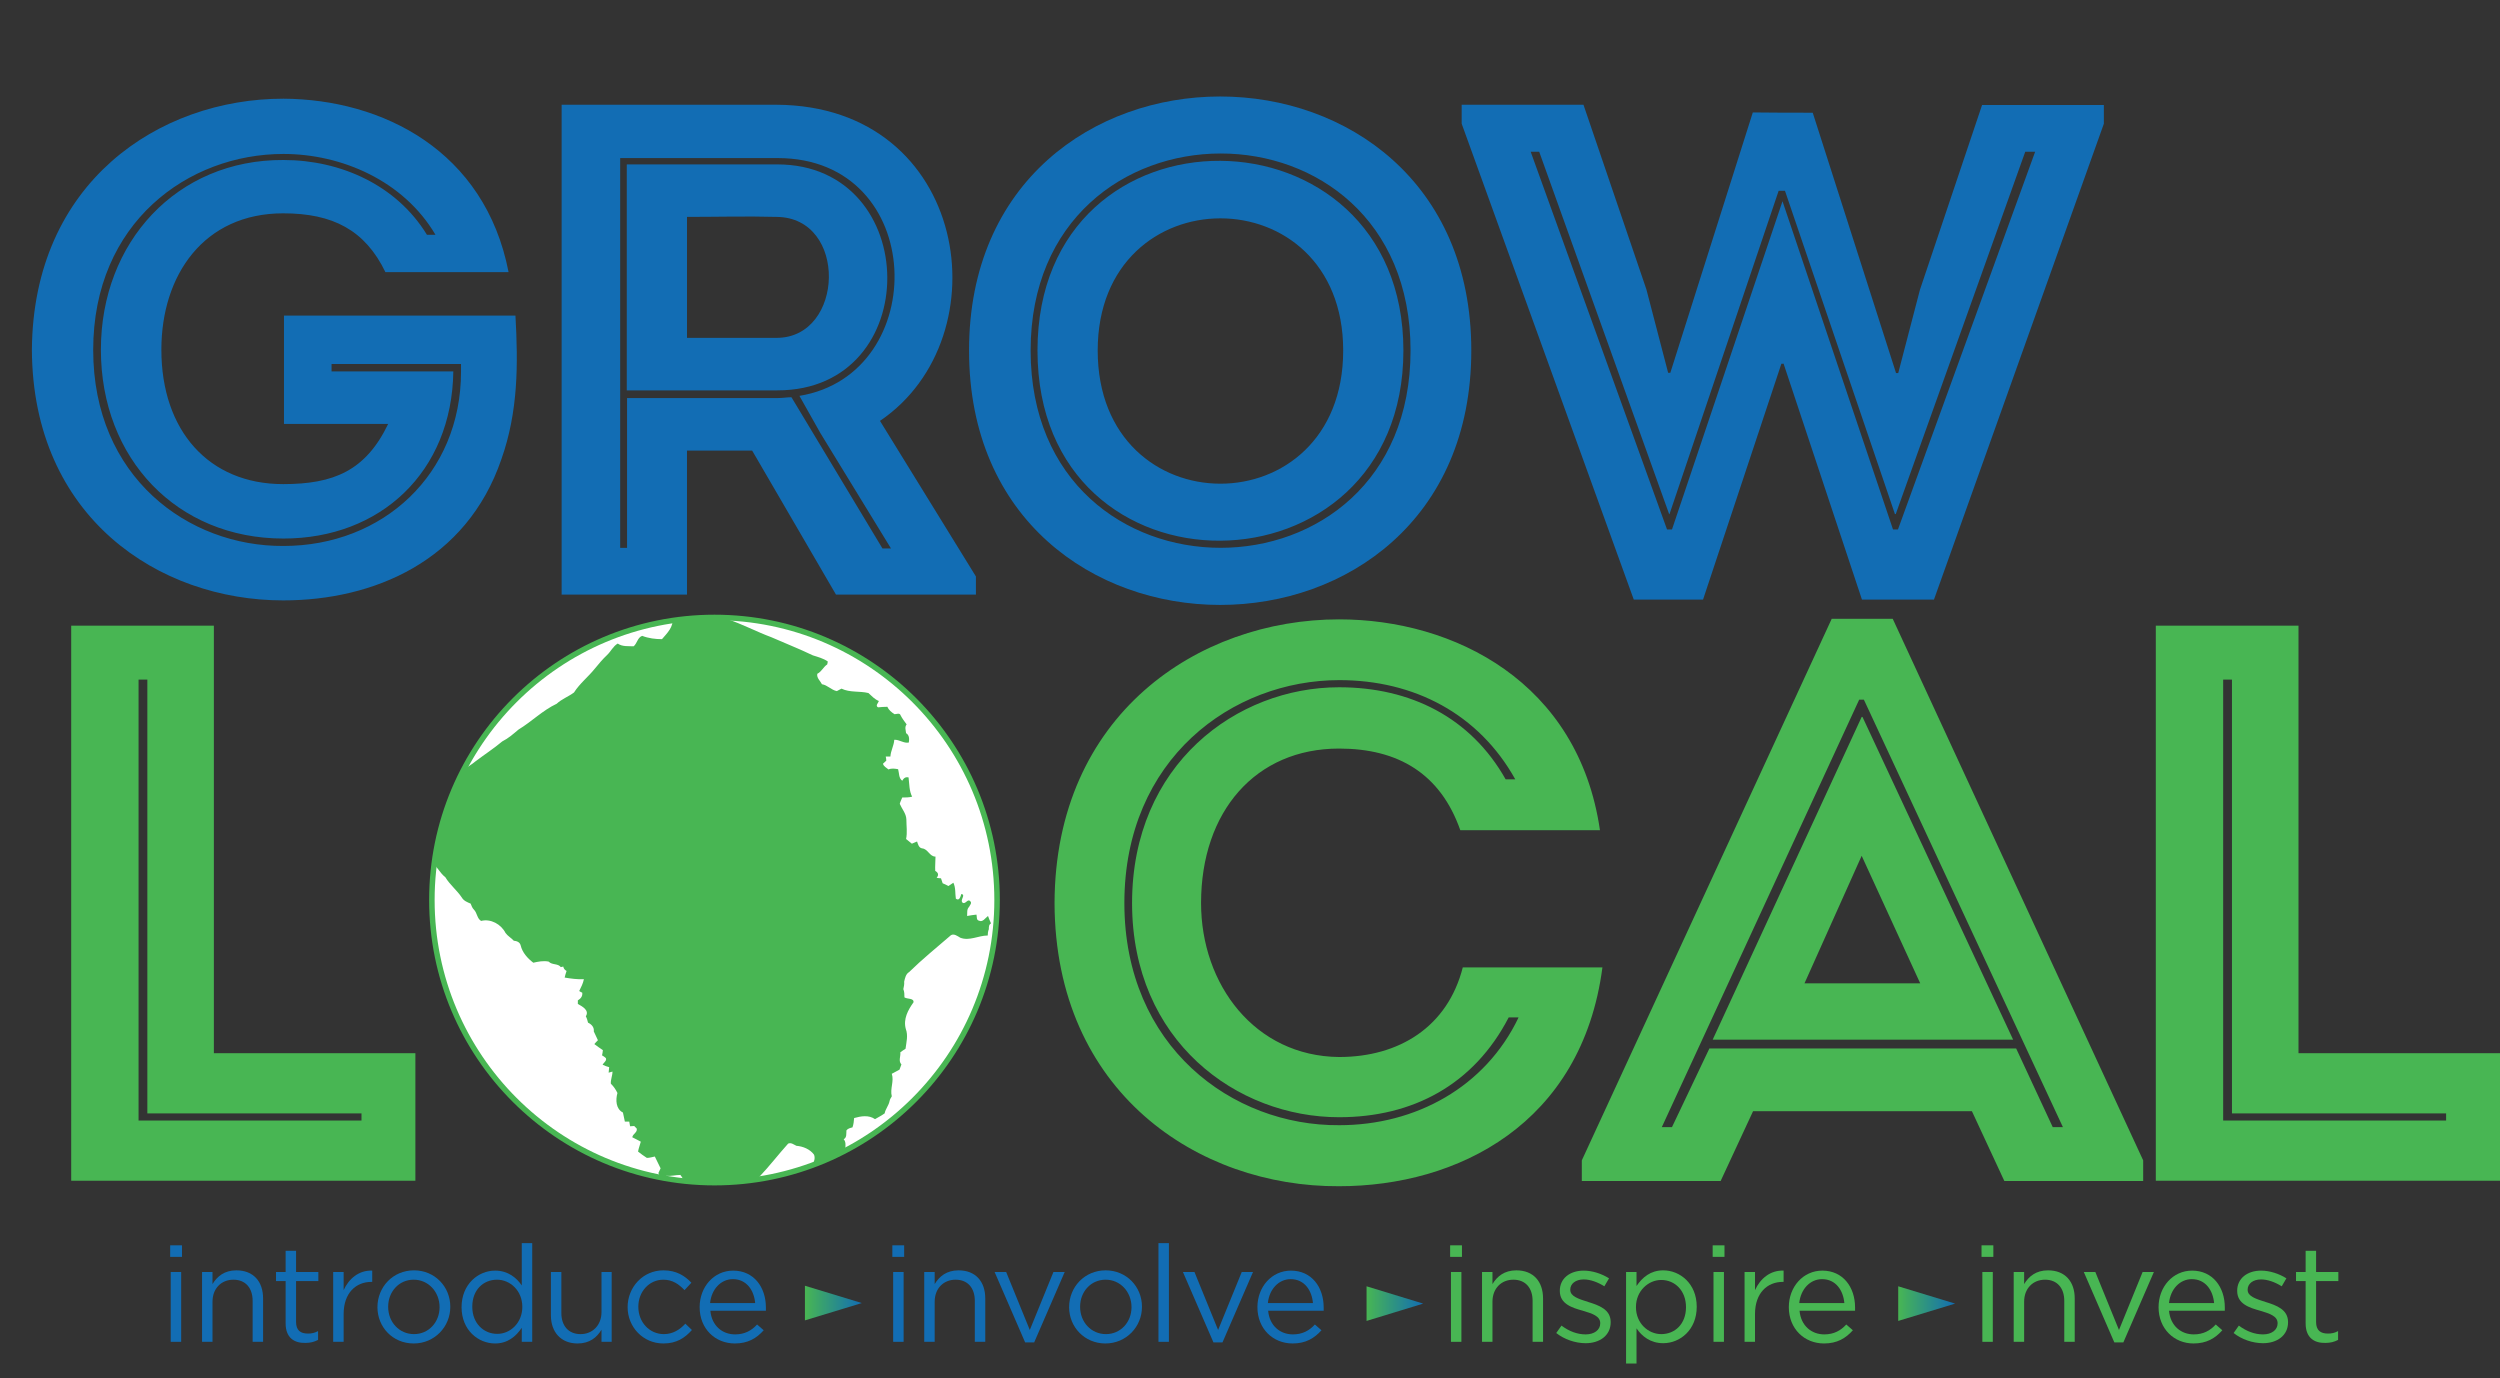<?xml version="1.0" encoding="utf-8"?>
<!-- Generator: Adobe Illustrator 25.2.0, SVG Export Plug-In . SVG Version: 6.00 Build 0)  -->
<svg version="1.1" id="Layer_1" xmlns="http://www.w3.org/2000/svg" xmlns:xlink="http://www.w3.org/1999/xlink" x="0px" y="0px"
	 width="909.4px" height="501.4px" viewBox="0 0 909.4 501.4" style="enable-background:new 0 0 909.4 501.4;" xml:space="preserve"
	>
<rect x="0" y="0" width="909.4" height="501.4" fill="#333333" stroke="none"/>
<style type="text/css">
	.st0{fill:#126DB4;}
	.st1{fill:#48B653;}
	.st2{clip-path:url(#XMLID_3_);fill:#48B653;}
	.st3{fill:url(#SVGID_1_);}
	.st4{fill:url(#SVGID_2_);}
	.st5{fill:url(#SVGID_3_);}
</style>
<g>
	<g>
		<g>
			<path class="st0" d="M103.1,35.9C139,36.1,176.4,54.7,185,99h-44.8c-7.4-15.3-19.1-21.4-37.2-21.4c-28.8,0-44.3,22.4-44.3,49.6
				c0,29.5,17.3,48.9,44.3,48.9c18.3,0,30-4.8,38.2-21.9h-37.9v-39.4h84.2c1,17.8,1,34.9-5.1,52.2c-12.7,37.2-46.6,51.4-79.4,51.4
				c-45.3,0-91.1-30.3-91.4-91.1C12,66.4,57.8,35.9,103.1,35.9z M120.6,135.1h44.3c-0.5,36.6-26.5,60.8-61.8,60.8
				c-38.7,0-66.4-29-66.4-68.7c0-39.2,27.7-69.2,66.4-69c20.9,0,41.2,9.2,52.2,27.2h3.1C146.8,65.7,124.2,56,103.1,56
				c-34.6,0-69.2,24.9-69.2,71.3c0,46.3,34.6,71.5,69.2,71.3c36.1,0,64.6-26,64.6-63.4v-2.8h-47.1V135.1z"/>
			<path class="st0" d="M355,209.7v6.6h-50.9l-30.5-52.4h-23.7v52.4c-15.3,0-30.8,0-45.6,0c0-59.3,0-118.6,0-178.2
				c25.7,0,52.2,0,78.1,0c70,0.3,82.7,84.5,37.7,115L355,209.7z M282.8,144.8c1.8,0,3.6-0.3,5.1-0.3l33.1,55h3.1l-25.7-42l-7.6-13.5
				c48.1-7.9,46.6-86.5-7.9-86.5h-57.3v141.8h2.5v-54.5H282.8z M282.8,142H228V59.8h54.7C335.7,59.8,336.5,142,282.8,142z
				 M282.5,78.9c-10.7-0.3-21.9,0-32.6,0c0,14.5,0,29.8,0,44h32.6C307.2,122.9,308.5,79.1,282.5,78.9z"/>
			<path class="st0" d="M352.5,127.5c0-123.2,182.7-123.2,182.7,0C535.2,250.9,352.5,250.9,352.5,127.5z M513.1,127.5
				c0-95.7-138.2-95.4-138.2,0C374.9,223.2,513.1,223.2,513.1,127.5z M377.4,127.5c0,93.1,133.1,91.4,133.1,0
				C510.5,36.4,377.4,34.6,377.4,127.5z M488.6,127.5c0,64.6-89.3,64.6-89.3,0C399.3,63.4,488.6,63.4,488.6,127.5z"/>
			<path class="st0" d="M659.4,41l30.3,94.7h0.8l7.9-30.3L721,38.2h44.3V45l-61.8,173.1h-26.2l-28.5-85.8H648l-28.5,85.8h-25.2
				L531.7,45v-6.9h44.3l22.9,67.2l7.9,30.3h0.8l30-94.7C644.7,41,652.3,41,659.4,41z M607.2,187.1L559.9,55.2h-3.1l49.6,137.4h1.8
				l40.2-119.4l40.2,119.4h1.8l49.9-137.4h-3.6l-47.1,131.8h-0.3l-40-117.6c-0.8,0-1.3,0-2.3,0l-39.7,117.6H607.2z"/>
		</g>
		<g>
			<g>
				<g>
					<path class="st1" d="M77.8,383.1h73.3c0,17.3,0,29.1,0,46.4c-41.5,0-84.2,0-125.2,0V227.6c17.3,0,34.3,0,51.9,0
						C77.8,332.1,77.8,297.2,77.8,383.1z M131.5,405H53.6c0-156,0-24.8,0-157.8h-3.2v160.4h81.1V405z"/>
					<path class="st1" d="M487.1,225.3c41.8,0,87.1,22.8,94.9,76.7c-17.6,0-33.2,0-50.8,0c-7.2-20.5-22.5-29.7-44.1-29.7
						c-30.3,0-50.2,22.8-50.2,56.2c0,29.7,19.6,55.7,50.2,56c21.9,0,39.5-11,45-32.6c17.3,0,33.2,0,50.8,0
						c-7.5,57.1-52.8,79.6-95.8,79.6c-51.3,0.3-103.3-34.3-103.5-103C383.8,260,435.8,225.3,487.1,225.3z M548.8,370.1
						c-12.7,24.5-34.9,36.3-61.7,36.3c-37.2,0-75.3-27.7-75.3-77.9c0-50.5,38.1-78.5,75.3-78.5c26,0,47.9,11,60.6,33.5h3.5
						c-13.3-23.9-36.9-36.1-64-36.1c-38.9,0-78.2,28.6-78.2,81.1c0,52.2,39.2,81.1,78.2,80.8c27.7,0,53.1-13.8,65.2-39.2H548.8z"/>
					<path class="st1" d="M717.3,404.2h-79.6l-11.8,25.4h-50.5v-7.5l90.9-197h22.2l91.1,197v7.5h-50.5L717.3,404.2z M678,254.5h-1.7
						l-71.8,155.5h3.7l13.6-28.6h111.6l13.3,28.6h3.7L678,254.5z M623,378.2h109.3l-54.8-117.4h-0.3L623,378.2z M698.5,357.7h-42.1
						l20.8-46.4L698.5,357.7z"/>
					<path class="st1" d="M836.1,383.1h73.3c0,17.3,0,29.1,0,46.4c-41.5,0-84.2,0-125.2,0V227.6c17.3,0,34.3,0,51.9,0
						C836.1,332.1,836.1,297.2,836.1,383.1z M889.8,405h-77.9c0-156,0-24.8,0-157.8h-3.2v160.4h81.1V405z"/>
				</g>
			</g>
			<g>
				<g>
					<defs>
						<circle id="XMLID_1_" cx="259.9" cy="327.4" r="102.8"/>
					</defs>
					<use xlink:href="#XMLID_1_"  style="overflow:visible;fill:#FFFFFF;"/>
					<clipPath id="XMLID_3_">
						<use xlink:href="#XMLID_1_"  style="overflow:visible;"/>
					</clipPath>
					<path class="st2" d="M251.6,223.4c0.6-1.1,1.2-2.2,1.7-3.3c3.7,1.8,7.4,3.5,11.2,5.1c5.5,1.8,10.7,4.6,16.1,6.6
						c5,2.2,10.1,4.2,15.1,6.6c1.9,0.6,3.8,1.1,5.4,2.2c0,0.3-0.1,0.8-0.2,1.1c-1.4,0.9-2,2.6-3.6,3.4c-0.3,1.5,1.1,2.6,1.7,3.8
						c2,0.3,3.4,2.1,5.4,2.5c0.6-0.3,1.2-0.6,1.7-0.9c3.1,1.5,6.6,0.8,9.8,1.6c1.2,1.1,2.3,2.3,3.8,2.9c-0.2,0.7-1.4,1.7-0.3,2.3
						c1.1-0.1,2.3-0.2,3.4-0.2c0.5,1.2,1.5,2,2.6,2.7c0.7,0,1.9-0.6,2.2,0.4c0.6,1.2,1.4,2.2,2.2,3.3c-0.8,1-0.3,2.1-0.2,3.2
						c1.2,0.7,1.2,2.1,1,3.4c-1.8,0.4-3.4-1.1-5.3-1c-0.1,2.1-1.3,4-1.4,6.1c-0.4,0-1.3,0-1.7,0c0.1,0.4,0.2,1.1,0.2,1.5
						c-0.3,0.3-0.9,0.8-1.2,1.1c0.2,1,1.3,1.5,2,2.1c1.1-0.5,2.3-0.3,3.5-0.1c0.4,1.4,0.2,3.3,1.5,4.2c0.5-0.9,1.2-1.5,2.3-1.2
						c0.3,2.4,0.2,4.9,1.3,7c-1.2,0.3-2.4,0.3-3.6,0.3c-0.3,0.8-0.7,1.5-0.9,2.3c0.8,1.9,2.3,3.5,2.4,5.6c0,2.4,0.4,4.8-0.1,7.2
						c0.7,0.6,1.4,1.1,2.1,1.7c0.6-0.3,1.3-0.5,1.9-0.8c0.3,0.9,0.6,2.3,1.8,2.5c2.2,0.2,2.7,3,4.9,3c0,1.7-0.2,3.5-0.1,5.2
						c1.1,0.6,1.4,1.5,0.5,2.5c0.4,0.1,1.2,0.2,1.6,0.2c0.2,0.6,0.4,1.2,0.6,1.8c0.7,0.3,1.4,0.6,2.1,1c0.6-0.4,1.2-0.8,1.8-1.2
						c0.9,1.9,0.6,3.9,0.9,5.8c1.3,1,1.7-0.8,2-1.7c1.8,0.3-0.7,2.2,0.5,3.2c1.1,0.6,1.8-1.7,2.8-0.5c0.6,0.6-0.2,1.4-0.5,2
						c-0.9,0.9-0.6,2.2-0.7,3.3c1.1-0.2,2.3-0.4,3.4-0.5c0.2,0.7-0.1,2,0.9,2.2c1.4,0.7,2.3-1,3.3-1.7c0.3,0.9,0.7,1.8,1.1,2.7
						c-0.8,0.4-0.8,1.3-0.8,2.1c-0.3,0.8-0.4,1.5-0.4,2.3c-3.4,0-6.7,2.1-10,0.8c-1-0.6-2.3-1.6-3.4-0.9
						c-5.1,4.4-10.4,8.7-15.2,13.4c-1.2,0.7-1.5,2.2-1.8,3.5c0.1,0.9-0.1,1.8-0.3,2.7c0.4,1,0.4,2,0.4,3c1,0.7,3.5,0.2,3.3,1.8
						c-2,2.8-3.8,6.1-2.8,9.7c0.9,2.4,0.2,4.8-0.1,7.2c-0.6,0.4-1.3,0.8-1.9,1.3c0.2,1.5-0.8,3.1,0.4,4.4c-0.2,0.6-0.5,1.3-0.7,1.9
						c-0.9,0.5-1.8,1-2.8,1.5c0.9,2.7-0.7,5.4,0,8.2c-0.3,0.5-0.7,1.1-0.8,1.7c-0.3,1.6-1.5,2.9-1.8,4.5c-1.1,0.8-2.3,1.4-3.5,2.1
						c-2.3-1.6-5.1-1.1-7.6-0.4c-0.1,1.2-0.2,2.3-0.6,3.4c-0.8,0.2-1.7,0.4-2.2,1.1c-0.1,1.2,0.2,2.6-1,3.2c0.8,0.9,0.7,2.1,0.6,3.2
						c0.8,1.5-1.7,2.7-0.1,4c0,0.4-0.1,1.2-0.2,1.6c-1.1,0.8-2,1.9-2.9,3c-1.4,0.2-2.7,0.7-3.9,1.4c-1.6,0.6-3-0.9-4.2-1.7
						c-0.2-0.8-0.4-1.5-0.6-2.3c0.6-1.1,1-2.4,0.5-3.6c-1.5-2-4-3-6.4-3.2c-0.9-0.4-1.9-1.3-3-0.8c-3.6,4-6.8,8.2-10.5,12.1
						c-1,2.1-3,3.4-4.6,4.9c-0.3,0.6-0.7,1.1-1,1.6c0,0-0.1,0.1-0.1,0.1c-1.2,1.4-2.4,2.8-3.7,4.1c-2.2-0.6-3.4-3.3-5.9-3
						c-2.8,0.4-5.5-0.3-7.5-2.2c-1.4-0.8-0.1-2.8-1.4-3.6c-0.9-0.2-1.8-0.3-2.7-0.5c-0.9-0.4-1.2-1.4-1.8-2.1
						c-1.7,0-3.4,0.5-5.1,0.3c-0.3,0.6-0.7,1.1-1,1.7c-1-0.6-1.5-1.6-1.9-2.7c0.3-0.6,0.5-1.1,0.8-1.7c-0.7-1.4-1.4-2.9-2.1-4.3
						c-1,0.2-1.9,0.5-2.9,0.5c-1.1-0.7-2.2-1.5-3.2-2.3c0.2-1.2,0.7-2.4,1-3.6c-1-0.5-2-1.1-3.1-1.6c0.2-1.3,2-1.8,1.6-3.2
						c-0.2-0.2-0.7-0.7-0.9-0.9c-0.4,0-1.2,0.1-1.5,0.1c-0.1-0.4-0.2-1.2-0.3-1.7c-0.4,0-1.2,0-1.6,0c-0.2-1.1-0.5-2.2-0.7-3.3
						c-2.6-1.3-2.7-4.6-2-7.1c-0.6-1.3-1.4-2.4-2.4-3.4c-0.1-1.5,0.6-2.9,0.6-4.4c-0.4,0.1-1.1,0.3-1.4,0.4c0.1-0.5,0.1-1.5,0.2-2
						c-0.8-0.2-1.6-0.5-2.4-0.9c0.4-0.8,1.6-1.4,1.2-2.4c-0.4-0.4-0.9-0.7-1.4-1c0.1-0.5,0.3-1.4,0.3-1.9c-1-0.7-2.1-1.4-3.1-2.2
						c0.4-0.5,0.9-1,1.3-1.4c-0.5-1.1-1-2.1-1.5-3.2c0.2-1.5-0.8-2.6-2.1-3.2c-0.2-0.8-0.4-1.6-0.8-2.3c1.4-2.2-1.3-3.6-2.9-4.5
						c0-0.3,0-1,0-1.3c1-0.6,1.8-1.5,1.6-2.8c-0.3-0.1-0.8-0.4-1.1-0.6c0.7-1.4,1.4-2.8,1.7-4.3c-2.3,0.1-4.7-0.2-7-0.6
						c0.2-0.8,0.4-1.6,0.7-2.4c-0.7-0.4-1.1-0.9-1.2-1.6c-0.2,0.1-0.7,0.1-0.9,0.2c-1-1.4-3.2-0.7-4.4-2c-1.9-0.4-3.8,0-5.6,0.4
						c-2.1-1.6-4-3.7-4.6-6.3c-0.3-1.2-1.4-1.6-2.5-1.7c-0.9-1-2.2-1.7-3-2.8c-1.6-3.2-5.4-5.3-8.9-4.4c-1.5-0.9-1.4-2.9-2.6-4.1
						c-0.6-0.6-0.9-1.4-1.2-2.2c-1.2-0.5-2.5-1-3.2-2.2c-1.8-2.7-4.4-4.7-6-7.4c-2.1-1.6-3.1-4.2-5.3-5.8c-1.6-1.6-4.5-1.2-5.3-3.6
						c-1.1-0.8-1.9-1.9-2.3-3.2c0.2-0.2,0.7-0.7,0.9-0.9c0-0.4-0.1-1.2-0.1-1.6c-1.2-0.6-1.8-2-1.8-3.3c-0.8-0.8-1.8-1.6-3-1.6
						c-0.9,0.2-1.6-0.1-2.3-0.7c0.4-0.2,1.3-0.5,1.8-0.7c0.1-0.2,0.3-0.6,0.4-0.8c3.3-2.2,6-5.1,9.6-6.8c3.4-2.8,7.3-4.9,10.6-7.8
						c2.4-2,5.3-3.3,7.7-5.3c3.3-2.5,6.7-4.7,9.8-7.3c2.2-1.1,4-2.7,5.9-4.3c4.8-2.9,8.8-7,13.9-9.4c1.8-1.7,4.3-2.6,6.3-4.1
						c2.1-3.3,5.2-5.7,7.6-8.7c1.4-1.7,2.8-3.4,4.4-4.9c1.4-1.3,2.2-3.2,3.9-4.2c1.7,1.2,3.9,0.9,5.8,1c1.3-1.1,1.4-3.2,3.1-3.8
						c2.3,0.9,4.8,1.2,7.2,1.2c1.9-2.2,4.3-4.5,3.8-7.6c0.4-0.4,0.7-0.9,1-1.3C247.8,223.1,249.7,223.8,251.6,223.4L251.6,223.4z"/>
					<use xlink:href="#XMLID_1_"  style="overflow:visible;fill:none;stroke:#48B653;stroke-width:2;stroke-miterlimit:10;"/>
				</g>
			</g>
		</g>
	</g>
	<linearGradient id="SVGID_1_" gradientUnits="userSpaceOnUse" x1="292.831" y1="474.028" x2="313.47" y2="474.028">
		<stop  offset="0" style="stop-color:#48B653"/>
		<stop  offset="1" style="stop-color:#126DB4"/>
	</linearGradient>
	<polygon class="st3" points="313.5,474 292.8,467.7 292.8,480.3 	"/>
	<g>
		<g>
			<path class="st0" d="M61.9,453h4.3v4.2h-4.3V453z M62.1,462.7h3.8v25.4h-3.8V462.7z"/>
			<path class="st0" d="M73.5,462.7h3.8v4.4c1.7-2.8,4.3-5,8.7-5c6.2,0,9.7,4.1,9.7,10.2v15.8h-3.8v-14.9c0-4.7-2.6-7.7-7-7.7
				c-4.4,0-7.6,3.2-7.6,8v14.6h-3.8V462.7z"/>
			<path class="st0" d="M103.9,481.4V466h-3.5v-3.3h3.5V455h3.8v7.7h8.1v3.3h-8.1v14.9c0,3.1,1.7,4.2,4.3,4.2c1.3,0,2.4-0.2,3.7-0.9
				v3.2c-1.3,0.7-2.8,1.1-4.6,1.1C107,488.6,103.9,486.6,103.9,481.4z"/>
			<path class="st0" d="M121.2,462.7h3.8v6.6c1.9-4.2,5.6-7.3,10.4-7.1v4.1h-0.3c-5.6,0-10.1,4-10.1,11.7v10.1h-3.8V462.7z"/>
			<path class="st0" d="M137.3,475.5L137.3,475.5c0-7.3,5.6-13.4,13.3-13.4c7.6,0,13.2,6,13.2,13.2v0.1c0,7.2-5.7,13.3-13.3,13.3
				C142.8,488.7,137.3,482.7,137.3,475.5z M159.9,475.5L159.9,475.5c0-5.6-4.1-10-9.4-10c-5.5,0-9.3,4.5-9.3,9.8v0.1
				c0,5.5,4,9.9,9.4,9.9C156,485.3,159.9,480.9,159.9,475.5z"/>
			<path class="st0" d="M167.9,475.5L167.9,475.5c0-8.4,6.1-13.3,12.2-13.3c4.7,0,7.8,2.6,9.7,5.4v-15.4h3.8v35.9h-3.8V483
				c-2.1,3.1-5.1,5.7-9.7,5.7C174,488.7,167.9,483.9,167.9,475.5z M190,475.4L190,475.4c0-6-4.5-9.9-9.2-9.9c-4.9,0-9,3.6-9,9.8v0.1
				c0,6,4.2,9.8,9,9.8C185.5,485.3,190,481.3,190,475.4z"/>
			<path class="st0" d="M200.4,478.5v-15.8h3.8v14.9c0,4.7,2.6,7.7,7,7.7c4.3,0,7.6-3.2,7.6-8v-14.6h3.7v25.4h-3.7v-4.4
				c-1.7,2.8-4.3,5-8.7,5C204,488.7,200.4,484.5,200.4,478.5z"/>
			<path class="st0" d="M228.3,475.5L228.3,475.5c0-7.3,5.6-13.4,13-13.4c4.8,0,7.8,2,10.2,4.5l-2.5,2.7c-2-2.1-4.3-3.8-7.7-3.8
				c-5.2,0-9.1,4.4-9.1,9.8v0.1c0,5.5,4,9.9,9.3,9.9c3.2,0,5.8-1.6,7.8-3.8l2.4,2.3c-2.6,2.9-5.6,4.9-10.4,4.9
				C233.9,488.7,228.3,482.7,228.3,475.5z"/>
			<path class="st0" d="M254.5,475.5L254.5,475.5c0-7.4,5.2-13.3,12.2-13.3c7.5,0,11.9,6,11.9,13.4c0,0.5,0,0.8,0,1.2h-20.2
				c0.5,5.5,4.4,8.6,9,8.6c3.5,0,6-1.4,8-3.6l2.4,2.1c-2.6,2.9-5.7,4.8-10.5,4.8C260.2,488.7,254.5,483.4,254.5,475.5z M274.7,474
				c-0.4-4.6-3.1-8.7-8.1-8.7c-4.4,0-7.8,3.7-8.3,8.7H274.7z"/>
			<path class="st0" d="M324.6,453h4.3v4.2h-4.3V453z M324.9,462.7h3.8v25.4h-3.8V462.7z"/>
			<path class="st0" d="M336.2,462.7h3.8v4.4c1.7-2.8,4.3-5,8.7-5c6.2,0,9.7,4.1,9.7,10.2v15.8h-3.8v-14.9c0-4.7-2.6-7.7-7-7.7
				c-4.4,0-7.6,3.2-7.6,8v14.6h-3.8V462.7z"/>
			<path class="st0" d="M361.8,462.7h4.2l8.6,21.1l8.6-21.1h4.1l-11.1,25.6h-3.3L361.8,462.7z"/>
			<path class="st0" d="M388.9,475.5L388.9,475.5c0-7.3,5.6-13.4,13.3-13.4c7.6,0,13.2,6,13.2,13.2v0.1c0,7.2-5.7,13.3-13.3,13.3
				C394.5,488.7,388.9,482.7,388.9,475.5z M411.6,475.5L411.6,475.5c0-5.6-4.1-10-9.4-10c-5.5,0-9.3,4.5-9.3,9.8v0.1
				c0,5.5,4,9.9,9.4,9.9C407.7,485.3,411.6,480.9,411.6,475.5z"/>
			<path class="st0" d="M421.4,452.2h3.8v35.9h-3.8V452.2z"/>
			<path class="st0" d="M430.3,462.7h4.2l8.6,21.1l8.6-21.1h4.1l-11.1,25.6h-3.3L430.3,462.7z"/>
			<path class="st0" d="M457.4,475.5L457.4,475.5c0-7.4,5.2-13.3,12.2-13.3c7.5,0,11.9,6,11.9,13.4c0,0.5,0,0.8,0,1.2h-20.2
				c0.5,5.5,4.4,8.6,9,8.6c3.5,0,6-1.4,8-3.6l2.4,2.1c-2.6,2.9-5.7,4.8-10.5,4.8C463.1,488.7,457.4,483.4,457.4,475.5z M477.6,474
				c-0.4-4.6-3.1-8.7-8.1-8.7c-4.4,0-7.8,3.7-8.3,8.7H477.6z"/>
			<path class="st1" d="M527.5,453h4.3v4.2h-4.3V453z M527.8,462.7h3.8v25.4h-3.8V462.7z"/>
			<path class="st1" d="M539.1,462.7h3.8v4.4c1.7-2.8,4.3-5,8.7-5c6.2,0,9.7,4.1,9.7,10.2v15.8h-3.8v-14.9c0-4.7-2.6-7.7-7-7.7
				c-4.4,0-7.6,3.2-7.6,8v14.6h-3.8V462.7z"/>
			<path class="st1" d="M566.1,484.9l1.9-2.7c2.8,2.1,5.8,3.2,8.8,3.2c3.1,0,5.3-1.6,5.3-4v-0.1c0-2.6-3-3.5-6.3-4.5
				c-4-1.1-8.4-2.5-8.4-7.2v-0.1c0-4.4,3.6-7.3,8.7-7.3c3.1,0,6.5,1.1,9.2,2.8l-1.7,2.9c-2.4-1.5-5.1-2.5-7.5-2.5
				c-3,0-4.9,1.6-4.9,3.7v0.1c0,2.4,3.1,3.3,6.5,4.4c3.9,1.2,8.2,2.7,8.2,7.3v0.1c0,4.8-4,7.6-9.1,7.6
				C573,488.6,569,487.2,566.1,484.9z"/>
			<path class="st1" d="M591.5,462.7h3.8v5.1c2.1-3.1,5.1-5.7,9.7-5.7c6.1,0,12.2,4.8,12.2,13.2v0.1c0,8.3-6,13.2-12.2,13.2
				c-4.7,0-7.8-2.6-9.7-5.4V496h-3.8V462.7z M613.3,475.5L613.3,475.5c0-6.1-4.1-9.9-9-9.9c-4.7,0-9.2,4-9.2,9.8v0.1
				c0,5.9,4.5,9.8,9.2,9.8C609.3,485.3,613.3,481.6,613.3,475.5z"/>
			<path class="st1" d="M623,453h4.3v4.2H623V453z M623.3,462.7h3.8v25.4h-3.8V462.7z"/>
			<path class="st1" d="M634.6,462.7h3.8v6.6c1.9-4.2,5.6-7.3,10.4-7.1v4.1h-0.3c-5.6,0-10.1,4-10.1,11.7v10.1h-3.8V462.7z"/>
			<path class="st1" d="M650.7,475.5L650.7,475.5c0-7.4,5.2-13.3,12.2-13.3c7.5,0,11.9,6,11.9,13.4c0,0.5,0,0.8,0,1.2h-20.2
				c0.5,5.5,4.4,8.6,9,8.6c3.5,0,6-1.4,8-3.6l2.4,2.1c-2.6,2.9-5.7,4.8-10.5,4.8C656.4,488.7,650.7,483.4,650.7,475.5z M670.9,474
				c-0.4-4.6-3.1-8.7-8.1-8.7c-4.4,0-7.8,3.7-8.3,8.7H670.9z"/>
			<path class="st1" d="M720.8,453h4.3v4.2h-4.3V453z M721.1,462.7h3.8v25.4h-3.8V462.7z"/>
			<path class="st1" d="M732.5,462.7h3.8v4.4c1.7-2.8,4.3-5,8.7-5c6.2,0,9.7,4.1,9.7,10.2v15.8h-3.8v-14.9c0-4.7-2.6-7.7-7-7.7
				c-4.4,0-7.6,3.2-7.6,8v14.6h-3.8V462.7z"/>
			<path class="st1" d="M758,462.7h4.2l8.6,21.1l8.6-21.1h4.1l-11.1,25.6h-3.3L758,462.7z"/>
			<path class="st1" d="M785.2,475.5L785.2,475.5c0-7.4,5.2-13.3,12.2-13.3c7.5,0,11.9,6,11.9,13.4c0,0.5,0,0.8,0,1.2H789
				c0.5,5.5,4.4,8.6,9,8.6c3.5,0,6-1.4,8-3.6l2.4,2.1c-2.6,2.9-5.7,4.8-10.5,4.8C790.9,488.7,785.2,483.4,785.2,475.5z M805.4,474
				c-0.4-4.6-3.1-8.7-8.1-8.7c-4.4,0-7.8,3.7-8.3,8.7H805.4z"/>
			<path class="st1" d="M812.5,484.9l1.9-2.7c2.8,2.1,5.8,3.2,8.8,3.2c3.1,0,5.3-1.6,5.3-4v-0.1c0-2.6-3-3.5-6.3-4.5
				c-4-1.1-8.4-2.5-8.4-7.2v-0.1c0-4.4,3.6-7.3,8.7-7.3c3.1,0,6.5,1.1,9.2,2.8l-1.7,2.9c-2.4-1.5-5.1-2.5-7.5-2.5
				c-3,0-4.9,1.6-4.9,3.7v0.1c0,2.4,3.1,3.3,6.5,4.4c3.9,1.2,8.2,2.7,8.2,7.3v0.1c0,4.8-4,7.6-9.1,7.6
				C819.4,488.6,815.4,487.2,812.5,484.9z"/>
			<path class="st1" d="M838.7,481.4V466h-3.5v-3.3h3.5V455h3.8v7.7h8.1v3.3h-8.1v14.9c0,3.1,1.7,4.2,4.3,4.2c1.3,0,2.4-0.2,3.7-0.9
				v3.2c-1.3,0.7-2.8,1.1-4.6,1.1C841.8,488.6,838.7,486.6,838.7,481.4z"/>
		</g>
		<path class="st1" d="M296.9,473.6"/>
		<linearGradient id="SVGID_2_" gradientUnits="userSpaceOnUse" x1="497.1" y1="474.165" x2="517.739" y2="474.165">
			<stop  offset="0" style="stop-color:#48B653"/>
			<stop  offset="1" style="stop-color:#126DB4"/>
		</linearGradient>
		<polygon class="st4" points="517.7,474.2 497.1,467.9 497.1,480.5 		"/>
		<linearGradient id="SVGID_3_" gradientUnits="userSpaceOnUse" x1="690.522" y1="474.165" x2="711.161" y2="474.165">
			<stop  offset="0" style="stop-color:#48B653"/>
			<stop  offset="1" style="stop-color:#126DB4"/>
		</linearGradient>
		<polygon class="st5" points="711.2,474.2 690.5,467.9 690.5,480.5 		"/>
	</g>
</g>
</svg>
